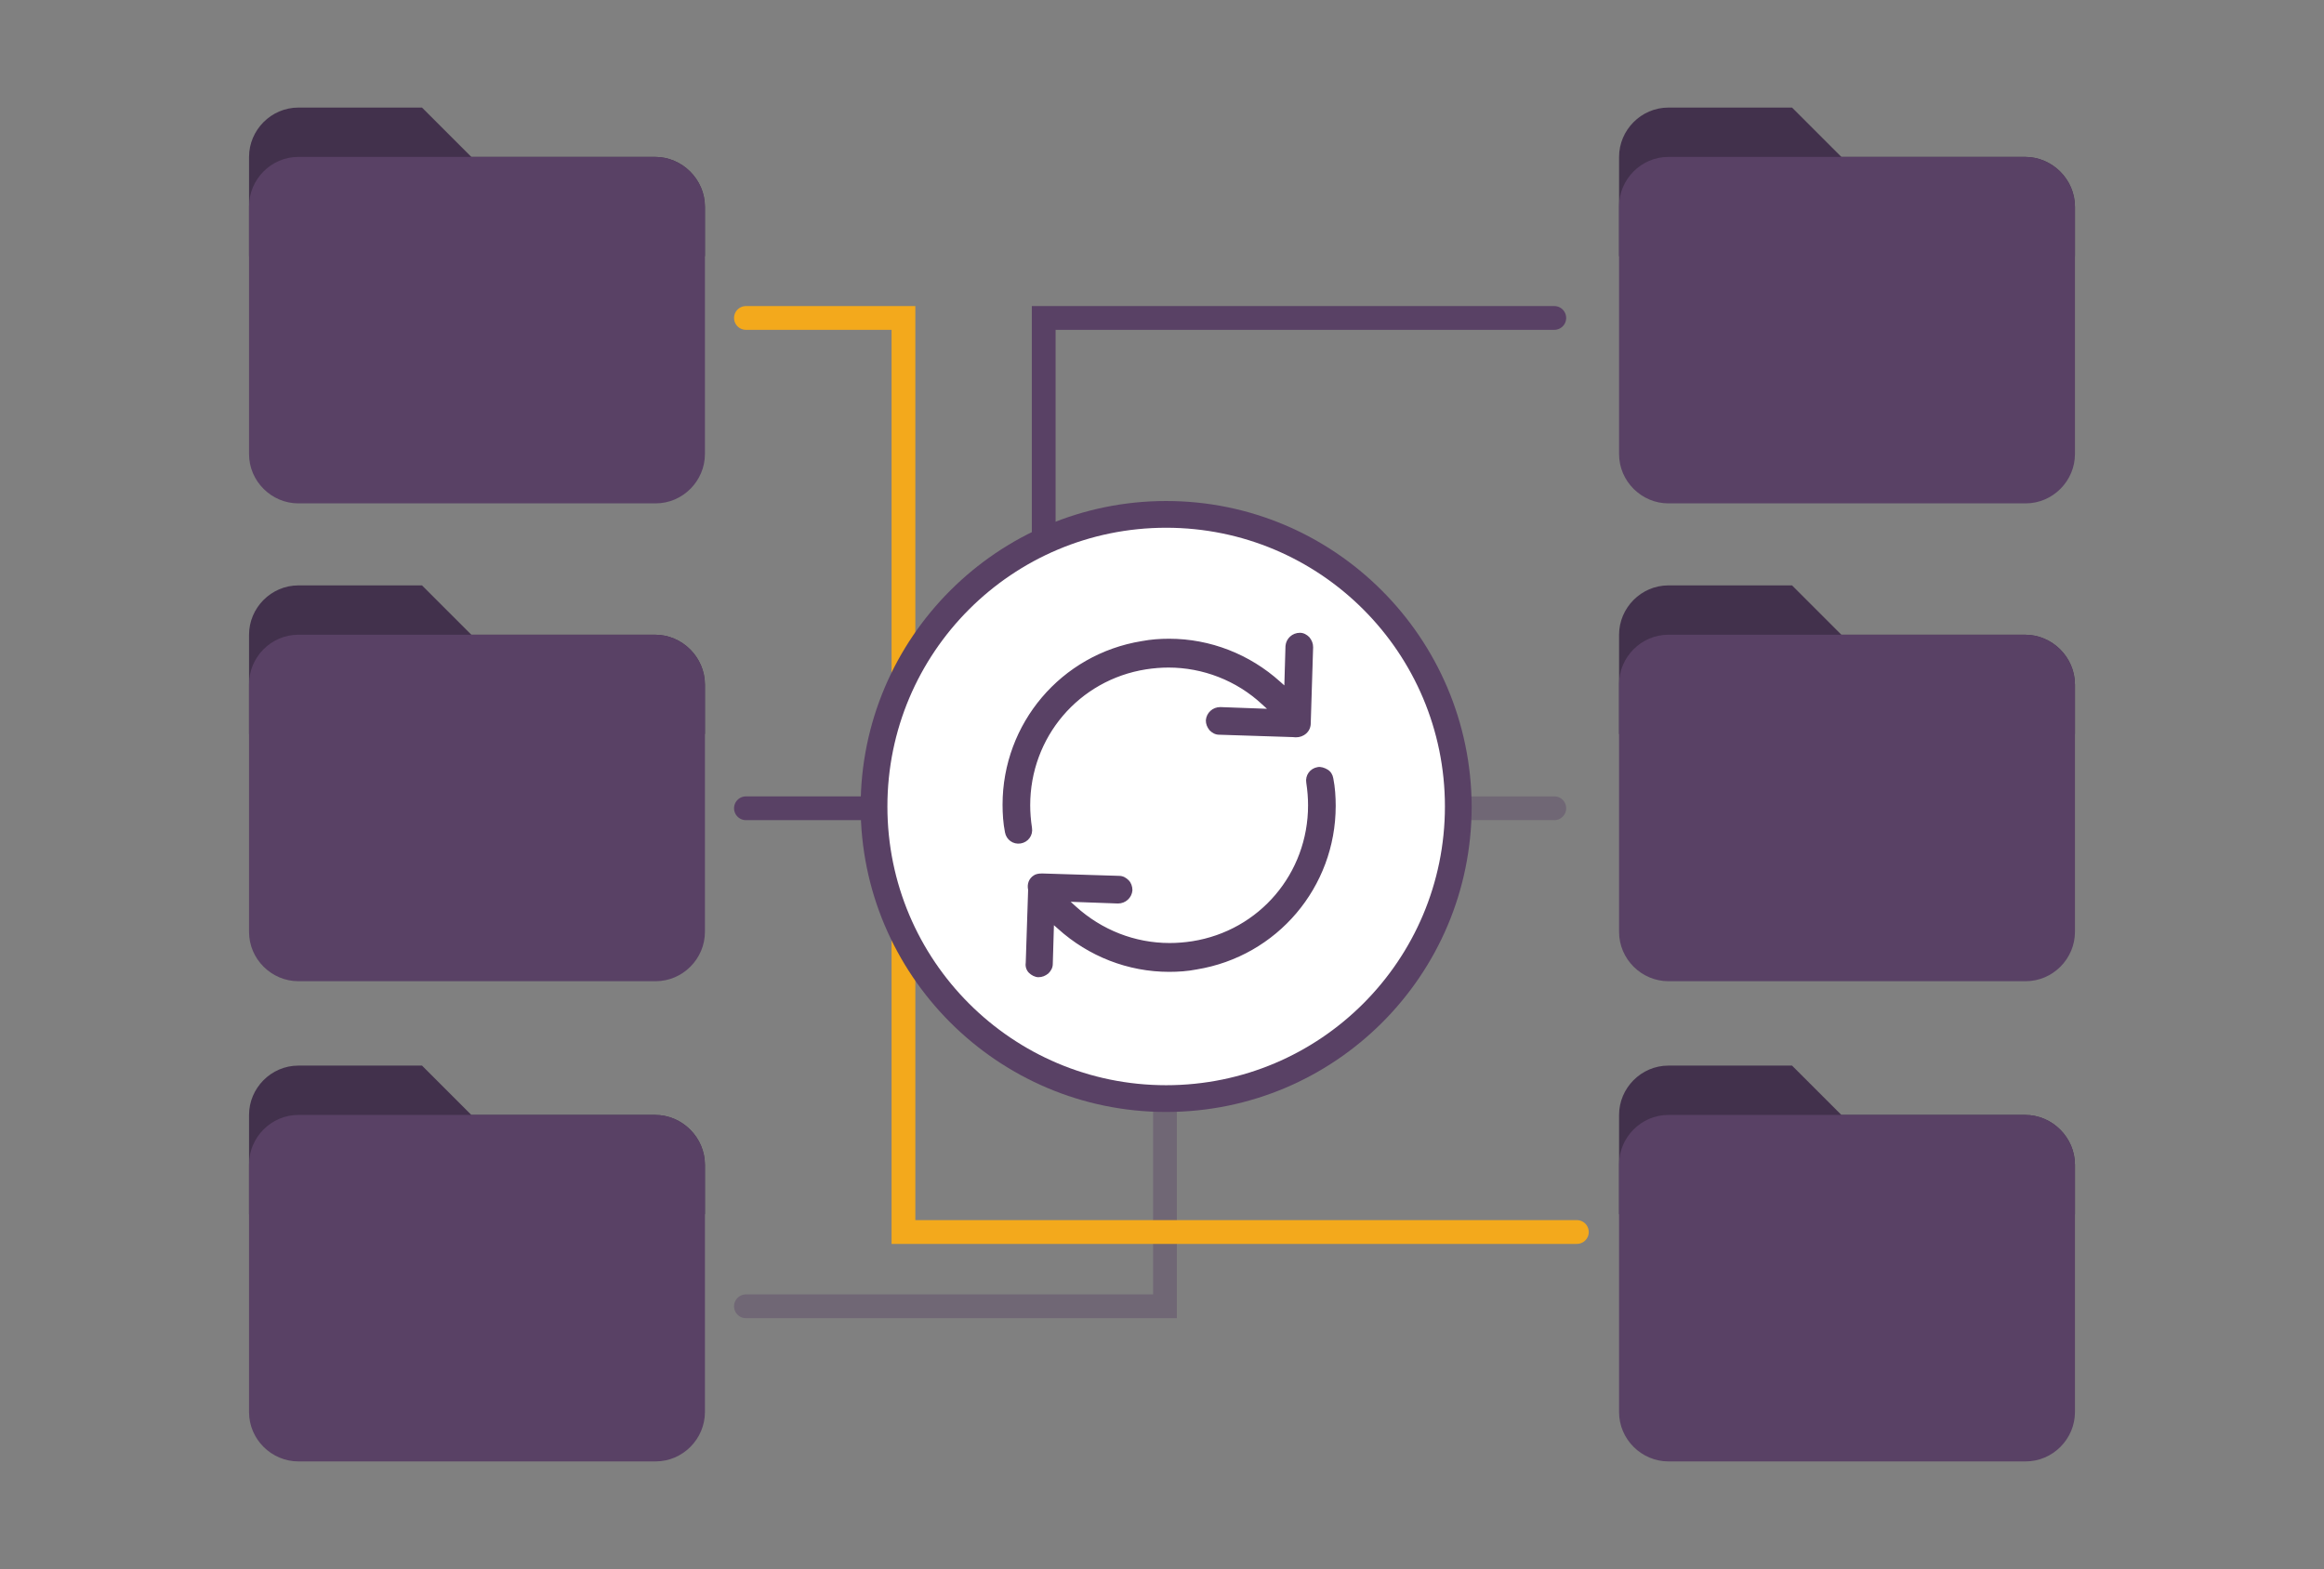 <?xml version="1.0" encoding="utf-8"?>
<!-- Generator: Adobe Illustrator 25.2.1, SVG Export Plug-In . SVG Version: 6.00 Build 0)  -->
<svg version="1.1" id="Layer_1" xmlns="http://www.w3.org/2000/svg" xmlns:xlink="http://www.w3.org/1999/xlink" x="0px" y="0px"
	 viewBox="0 0 391 264" style="enable-background:new 0 0 391 264;" xml:space="preserve">
<rect x="0" y="0" width="391" height="264" fill="#808080" stroke="none"/>
<g>
	<g>
		<g>
			<g id="surface1_69_">
				<path style="fill:#42314C;" d="M110.2,26.4H79.3L71,18.1H50.2c-4.6,0-8.3,3.8-8.3,8.3v16.7h76.7v-8.3
					C118.6,30.2,114.8,26.4,110.2,26.4z"/>
				<path style="fill:#594165;" d="M110.2,26.4h-60c-4.6,0-8.3,3.8-8.3,8.3v41.7c0,4.6,3.8,8.3,8.3,8.3h60.1c4.6,0,8.3-3.8,8.3-8.3
					V34.8C118.6,30.2,114.8,26.4,110.2,26.4z"/>
			</g>
		</g>
		<g>
			<g id="surface1_68_">
				<path style="fill:#42314C;" d="M110.2,106.8H79.3L71,98.5H50.2c-4.6,0-8.3,3.8-8.3,8.3v16.7h76.7v-8.3
					C118.6,110.6,114.8,106.8,110.2,106.8z"/>
				<path style="fill:#594165;" d="M110.2,106.8h-60c-4.6,0-8.3,3.8-8.3,8.3v41.7c0,4.6,3.8,8.3,8.3,8.3h60.1c4.6,0,8.3-3.8,8.3-8.3
					v-41.6C118.6,110.6,114.8,106.8,110.2,106.8z"/>
			</g>
		</g>
		<g>
			<g id="surface1_67_">
				<path style="fill:#42314C;" d="M110.2,187.6H79.3l-8.3-8.3H50.2c-4.6,0-8.3,3.8-8.3,8.3v16.7h76.7V196
					C118.6,191.4,114.8,187.6,110.2,187.6z"/>
				<path style="fill:#594165;" d="M110.2,187.6h-60c-4.6,0-8.3,3.8-8.3,8.3v41.7c0,4.6,3.8,8.3,8.3,8.3h60.1c4.6,0,8.3-3.8,8.3-8.3
					V196C118.6,191.4,114.8,187.6,110.2,187.6z"/>
			</g>
		</g>
		<g>
			<g id="surface1_66_">
				<path style="fill:#42314C;" d="M340.7,26.4h-30.9l-8.3-8.3h-20.8c-4.6,0-8.3,3.8-8.3,8.3v16.7h76.7v-8.3
					C349.1,30.2,345.3,26.4,340.7,26.4z"/>
				<path style="fill:#594165;" d="M340.7,26.4h-60c-4.6,0-8.3,3.8-8.3,8.3v41.7c0,4.6,3.8,8.3,8.3,8.3h60.1c4.6,0,8.3-3.8,8.3-8.3
					V34.8C349.1,30.2,345.3,26.4,340.7,26.4z"/>
			</g>
		</g>
		<g>
			<g id="surface1_65_">
				<path style="fill:#42314C;" d="M340.7,106.8h-30.9l-8.3-8.3h-20.8c-4.6,0-8.3,3.8-8.3,8.3v16.7h76.7v-8.3
					C349.1,110.6,345.3,106.8,340.7,106.8z"/>
				<path style="fill:#594165;" d="M340.7,106.8h-60c-4.6,0-8.3,3.8-8.3,8.3v41.7c0,4.6,3.8,8.3,8.3,8.3h60.1c4.6,0,8.3-3.8,8.3-8.3
					v-41.6C349.1,110.6,345.3,106.8,340.7,106.8z"/>
			</g>
		</g>
		<g>
			<g id="surface1_64_">
				<path style="fill:#42314C;" d="M340.7,187.6h-30.9l-8.3-8.3h-20.8c-4.6,0-8.3,3.8-8.3,8.3v16.7h76.7V196
					C349.1,191.4,345.3,187.6,340.7,187.6z"/>
				<path style="fill:#594165;" d="M340.7,187.6h-60c-4.6,0-8.3,3.8-8.3,8.3v41.7c0,4.6,3.8,8.3,8.3,8.3h60.1c4.6,0,8.3-3.8,8.3-8.3
					V196C349.1,191.4,345.3,187.6,340.7,187.6z"/>
			</g>
		</g>
		<polyline style="opacity:0.4;fill:none;stroke:#594165;stroke-width:4;stroke-linecap:round;stroke-miterlimit:10;" points="
			125.5,219.8 196,219.8 196,136 261.5,136 		"/>
		<polyline style="fill:none;stroke:#594165;stroke-width:4;stroke-linecap:round;stroke-miterlimit:10;" points="125.5,136 
			175.6,136 175.6,53.5 261.5,53.5 		"/>
		<polyline style="fill:none;stroke:#F3A91C;stroke-width:4;stroke-linecap:round;stroke-miterlimit:10;" points="125.5,53.5 
			152,53.5 152,207.3 265.3,207.3 		"/>
	</g>
	<g>
		<g>
			<g>
				<path style="fill:#594165;" d="M196.2,84.3c-28.3,0-51.4,23-51.4,51.4c0,28.3,23,51.4,51.4,51.4s51.4-23,51.4-51.4
					C247.5,107.3,224.5,84.3,196.2,84.3z M196.2,179c-23.9,0-43.3-19.4-43.3-43.3c0-23.9,19.4-43.3,43.3-43.3s43.3,19.4,43.3,43.3
					C239.5,159.5,220,179,196.2,179z"/>
			</g>
			<circle style="fill:#FFFFFF;" cx="196.2" cy="135.7" r="46.9"/>
		</g>
		<g>
			<path style="fill:#594165;stroke:#594165;stroke-width:0.25;stroke-miterlimit:10;" d="M220.4,121.7L220.4,121.7l0.4-12.8
				c0-0.6-0.2-1.1-0.6-1.6c-0.4-0.4-0.9-0.7-1.5-0.7c-1.2,0-2.2,0.9-2.3,2.1l-0.2,6.9l-0.9-0.8c-5.1-4.6-11.7-7.2-18.6-7.2
				c0,0,0,0,0,0c-1.5,0-3,0.1-4.6,0.4c-13.5,2.2-23.3,13.8-23.3,27.4c0,1.5,0.1,3.1,0.4,4.6c0.2,1.2,1.3,2,2.5,1.8
				c1.2-0.2,2-1.3,1.8-2.5c-0.2-1.3-0.3-2.6-0.3-3.8c0-11.5,8.2-21.2,19.6-23c1.3-0.2,2.6-0.3,3.8-0.3c0,0,0,0,0,0
				c5.8,0,11.5,2.2,15.8,6.2l1.1,1l-8.2-0.3c-1.2,0-2.2,0.9-2.3,2.1c0,0.6,0.2,1.1,0.6,1.6c0.4,0.4,0.9,0.7,1.5,0.7l12.4,0.4
				c0.7,0.1,1.3,0,1.8-0.3C220,123.2,220.4,122.5,220.4,121.7z"/>
			<path style="fill:#594165;stroke:#594165;stroke-width:0.25;stroke-miterlimit:10;" d="M173.2,163.6c0.4,0.4,1,0.7,1.5,0.7
				c0.6,0,1.1-0.2,1.6-0.6c0.4-0.4,0.7-0.9,0.7-1.5l0.2-6.8l0.9,0.8c5.1,4.6,11.7,7.2,18.6,7.2c1.5,0,3.1-0.1,4.6-0.4
				c13.5-2.2,23.3-13.8,23.3-27.4c0-1.5-0.1-3.1-0.4-4.6c-0.1-0.6-0.4-1.1-0.9-1.4c-0.5-0.3-1.1-0.5-1.6-0.4c-1.2,0.2-2,1.3-1.8,2.5
				c0.2,1.3,0.3,2.6,0.3,3.8c0,11.5-8.2,21.2-19.6,23c-1.3,0.2-2.6,0.3-3.8,0.3c0,0,0,0,0,0c-5.9,0-11.5-2.2-15.9-6.2l-1.1-1
				l8.3,0.3c1.2,0,2.2-0.9,2.3-2.1c0-0.6-0.2-1.2-0.6-1.6c-0.4-0.4-0.9-0.7-1.5-0.7l-12.9-0.4l0,0c0,0,0,0-0.1,0
				c-0.6,0-1,0.1-1.3,0.3c-0.8,0.5-1.1,1.4-0.9,2.3l0,0.1l-0.4,12.2C172.6,162.6,172.8,163.2,173.2,163.6z"/>
		</g>
	</g>
</g>
</svg>
